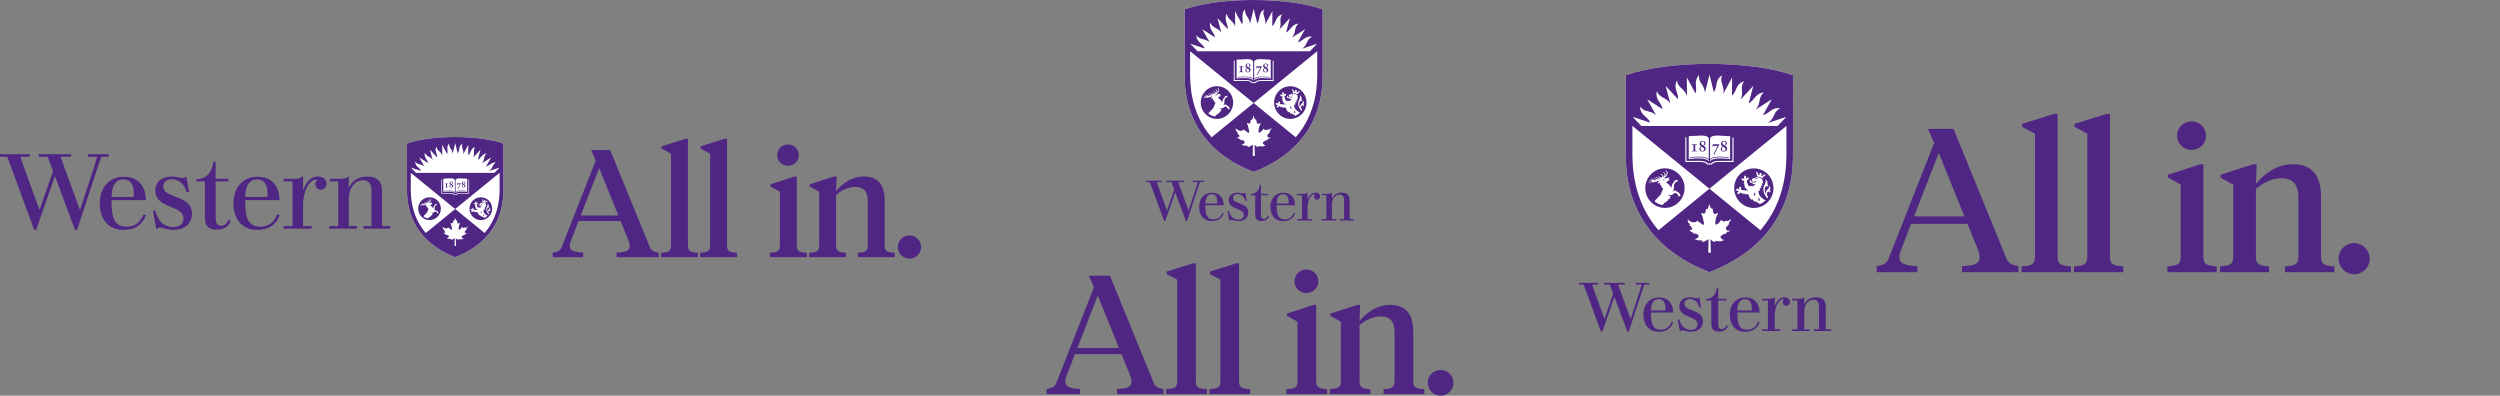 <?xml version="1.0" encoding="UTF-8"?><svg id="Layer_1" xmlns="http://www.w3.org/2000/svg" viewBox="0 0 2161.646 342.11"><rect x="0" y="0" width="2161.646" height="342.11" fill="#808080" stroke="none"/><defs><style>.cls-1{fill:#4f2682;}.cls-2{fill:#fff;}.cls-3{fill:#4f2683;}</style></defs><path class="cls-3" d="M47.496,152.259c-3.922,11.327-16.164,46.406-16.164,46.406h-1.831l-20.003-54.442-3.287-8.677H0v-2.193h25.668v2.193h-8.036l2.464,7.307,13.976,38.545h.182l11.602-33.521-4.568-12.33h-7.765v-2.193h27.952v2.193h-9.04l2.469,7.125,14.158,38.727h.182l12.603-38.545,2.101-7.307h-8.036v-2.193h18.175v2.193h-6.485l-2.832,8.036-18.083,55.083h-1.921l-17.267-46.406h-.001ZM212.11,168.249c.485-6.665,2.918-13.117,9.934-13.117,7.47,0,9.111,5.837,9.277,12.014.015.574.02,2.575.02,3.122h-19.311c0-.599.036-1.393.081-2.02h-.001ZM239.709,185.357c-2.519,5.932-6.734,10.659-14.447,10.659-11.534,0-13.232-8.79-13.232-22.264v-.715h29.682c0-11.981-6.639-20.208-19.042-20.208-13.528,0-20.832,10.428-20.832,22.977,0,13.085,6.854,22.977,20.745,22.977,8.596,0,15.573-3.249,19.221-12.745l-2.094-.683h-.001ZM96.523,168.249c.487-6.665,2.918-13.117,9.934-13.117,7.47,0,9.113,5.837,9.277,12.014.013.574.02,2.575.02,3.122h-19.313c0-.599.036-1.393.081-2.02h0ZM124.122,185.357c-2.521,5.932-6.732,10.659-14.447,10.659-11.534,0-13.234-8.79-13.234-22.264v-.715h29.682c0-11.981-6.639-20.208-19.044-20.208-13.528,0-20.832,10.428-20.832,22.977,0,13.085,6.854,22.977,20.745,22.977,8.596,0,15.573-3.249,19.221-12.745l-2.094-.683h.001ZM282.407,158.876c0-3.542-2.621-6.223-7.484-6.223-7.273,0-10.883,6.527-12.76,11.711h-.116v-12.071c-1.446,1.187-2.91,2.331-6.769,2.331h-10.037v2.235h7.688v38.621h-7.688v2.236h24.229v-2.236h-7.422v-19.042c0-10.131,4.975-21.135,11.366-21.135.477,0,.799.057,1.061.179-1.097.882-1.799,2.233-1.799,3.75,0,2.811,2.158,4.817,4.817,4.817,2.897,0,4.915-2.41,4.915-5.17h-.001ZM197.625,190.044c-1.167,2.598-3.021,5.158-6.335,5.158-3.407,0-4.818-2.136-4.818-7.41v-30.935h11.002v-2.235h-11.002v-14.768h-1.887c-1.223,9.534-6.007,14.413-14.669,15.243v1.758h-.001.001s7.244.001,7.244.001v30.576c0,5.72,1.114,11.175,10.413,11.175,5.861,0,9.42-2.704,11.275-6.216l.713-1.425-1.937-.923h0ZM284.75,195.478v2.236h23.871v-2.236h-7.064v-23.246c0-8.314,4.283-16.363,12.372-16.363,4.546,0,7.3,2.567,7.3,9.297v30.312h-7.063v2.236h23.246v-2.236h-7.063v-30.041c0-8.939-4.382-12.786-13.143-12.786-7.332,0-12.694,3.579-15.467,9.659h-.18v-9.842c-1.204.991-2.833,2.156-6.804,2.156h-9.463v2.235h7.15v38.621h-7.691ZM161.024,152.458c-.83.931-1.934,1.443-3.287,1.443-3.013,0-4.869-1.248-9.476-1.248-7.885,0-13.996,4.286-13.996,12.064,0,15.923,24.407,12.524,24.407,23.968,0,5.183-3.773,7.643-8.453,7.643-8.745,0-13.886-5.688-15.797-14.037h-2.177l2.928,16.022c.947-1.109,2.19-1.511,3.438-1.511,2.521,0,5.716,1.93,11.393,1.93,9.114,0,16-5.072,16-13.713,0-17.276-24.787-12.715-24.787-23.881,0-3.554,2.53-6.182,7.101-6.182,7.244,0,11.295,5.116,13.037,11.194h2.146l-2.474-13.691h-.001Z"/><path class="cls-2" d="M435.265,161.453l-.006-37.357c-9.667-3.417-24.84-5.627-41.951-5.627-16.782,0-31.721,2.2-41.385,5.627l-.004,37.899c0,5.587-.253,15.475,4.827,27.314,6.307,14.701,18.515,25.755,35.94,32.684l.905.369.895-.365c17.437-6.932,29.646-17.986,35.952-32.687,5.082-11.839,4.827-22.499,4.827-27.856h0Z"/><path class="cls-3" d="M416.661,177.527c.058-.112.09-.269.09-.359,0-.067-.007-.155-.074-.225-.07-.07-.247-.103-.427-.103-.185,0-.378.029-.485.097-.015.051-.038.116-.067.185.339.003.699.084.963.405h0ZM418.367,184.981h-.071c-.054.58-.379,1.459-.58,1.777l.371-.292.243.292.243-.291.347.291c-.19-.337-.497-1.202-.552-1.777h0ZM422.69,185.257c.078-.115.176-.28.176-.28-.363-.554-.638-1.157-.588-1.855.055-.758.481-.985.809-.971.299.01.503.24.519.572.256-.215.366-.465.382-.719.016-.196-.083-.5-.417-.584.603-.558.543-1.674-.074-2.101.086.802-.511,1.353-1.048,1.871-.721.696-.814,1.488-.689,2.31-.427-.827-.625-1.606-.57-2.377.06-.863.495-1.755,1.126-1.71.202.015.413.116.497.299.301-.506.087-1.064-.397-1.106.495-1.189-.307-2.383-.971-2.641.171.357.254.719.225,1.133-.081,1.145-1.078,2.054-1.181,3.754-.109,1.841.914,3.438,2.009,4.658,0,0,.093-.118.187-.256h.003ZM416.145,182.457h-.071c-.055.578-.375,1.457-.577,1.777l.372-.292.24.292.244-.291.346.291c-.186-.334-.495-1.202-.552-1.777h-.001ZM414.845,175.824c-.051.093-.049.186-.029.264,0,.009.036.052.041.06-.035.147-.028.337.031.603.033.154.173.209.433.214.003.065.012.128.025.186.001.007.001.017.004.025-.154.042-.302.067-.437.06-.408-.026-.661-.251-.61-.664.01-.076.031-.138.071-.206.017-.035,0-.062-.033-.076-.145-.052-.565.295-.629.772-.057.458.196.71.574.732.205.012.488-.016.786-.134.504-.205,1.078-.269,1.431.086-.266-.049-.953.003-1.149.039-.296.054-.437.667-.112.686.251.015,1.177-.042,1.228-.026-.094.402-.693.908-1.274,1.032-.357-.148-1.386-.112-1.855.029-.591-.667-1.02-1.902-1.068-2.31-.023-.187-.029-.401.067-.574.186-.336.562-.305.741-.596.096-.158.054-.343.081-.516.012-.073.166-.333-.028-.417-.083.103-.216.18-.386.126-.112-.038-.234-.076-.355-.023-.202.09-.244.344-.404.511-.083.09-.193.049-.17-.096.041-.234.155-.453.121-.693-.036-.243-.216-.427-.462-.564-.106-.058-.227-.163-.346-.193-.116-.029-.214.013-.218.064.055.041.102.105.106.201.003.216-.23.334-.234.539-.007.312.214.597.234.764.017.123-.092.125-.166.086-.164-.087-.417-.228-.652-.232-.193-.001-.323.153-.488.222-.071.028-.381.025-.318.17.169.035.293.142.35.299.044.119.07.216.182.296.187.132.58.099.772.131.123.023.264.097.301.352.026.176-.038.373-.121.519-.148.262-.225.533-.153.786.068-.096.142-.137.222-.137.166,0,.214.189.094.449-.109.232-.177.498-.07.799.048-.1.134-.164.228-.164.148,0,.231.157.125.448-.097.266-.125.519-.016.77.039-.11.129-.185.235-.185.16,0,.225.16.285.299.185.453.479.686,1.215.686-.256.484-2.381.171-3.244.073-.186-.022-.292-.073-.346-.227-.137-.339.18-.619-.006-.976-.087-.176-.231-.219-.381-.318-.068-.044-.264-.293-.392-.186.052.132.041.247-.109.382-.099.086-.196.16-.215.305-.028.24.17.468.232.679.055.153-.039.216-.169.119-.203-.154-.503-.519-.817-.519-.214,0-.273.129-.443.206-.076.033-.408.068-.378.231.147.026.27.108.309.304.029.129.058.26.173.347.286.218.737.121,1.003.176.105.022.122.112.022.173-.224.132-.541.221-.652.445-.092.185-.035.392-.039.572-.003.08-.109.331.068.385.089-.118.209-.208.413-.179.134.016.243.076.375.012.219-.113.24-.317.357-.506.062-.097.158-.193.315-.193.096,0,.189.022.267.09.17.151.151.513.673.59-.029-.057-.041-.125-.041-.185,0-.106.06-.189.167-.189.118,0,.202.057.312.241.138.237.286.307.52.334-.031-.058-.048-.134-.048-.201,0-.109.062-.179.161-.179.062,0,.174.023.27.186.151.256.262.376.523.407-.077-.15-.015-.349.182-.349.201,0,.7.173,1.072.327-.012.957.612,1.986,1.537,2.61-.033-.182.061-.283.196-.283.373,0,.564.883,1.404,1.284-.042-.169.048-.276.167-.276.1,0,.232.062.305.102.751.407,1.55.92,1.935,1.257.78-.24,2.056-1.003,2.888-1.86-.514-.157-1.932-1.22-2.425-1.73-.889-.915-1.127-1.874-1.127-2.585,0-.237.036-.461.093-.636.262.154.628.132.851-.076-.407-.318-.344-.944-.208-1.171.224.185.633.128.841-.057-.308-.193-.477-.696-.317-1.127.171.179.577.192.821-.01-.324-.273-.491-.708-.401-1.219.15.206.434.234.648.15-.131-.276-.139-.731-.179-1.035-.051-.416-.171-.886-.309-1.138-.449-.385-1.805-.931-2.655-.931-.115,0-.228.017-.323.039-.234.054-.401.137-.411.179-.126.198-.44.241-.721.317-.201.057-.742.203-.949.324h0v-.003ZM417.5,175.683c-.067-.004-.132-.012-.196-.025-.062-.013-.087-.045-.105-.06-.017-.022-.074-.09-.222-.1-.263-.015-.392.182-.408.302-.01.09.013.182.067.251.052.058.118.093.193.099.052.004.109-.003.166-.025l.006-.006c.106-.06.163-.15.198-.244.016-.039.139-.09.278-.094.028,0,.048-.016.052-.044.007-.028-.006-.054-.032-.055h.004ZM420.252,173.716c.06.074.097.164.099.266.006.243-.186.446-.43.452-.243.007-.443-.186-.45-.429-.007-.224.155-.413.372-.445l-.503-.78-.862.373c.089.077.147.189.15.318.007.244-.185.446-.429.453-.244.004-.446-.186-.453-.43-.003-.189.11-.352.273-.418-.257-.275-.812-.689-1.344-.867.408.744.636,1.671.619,2.438.554-.036,2.07.432,2.649.865.468-.692,1.171-1.351,1.954-1.627-.376-.126-1.107-.244-1.645-.169h0ZM405.94,180.44c.01-5.45,4.407-9.863,9.818-9.855,5.414.012,9.794,4.439,9.784,9.89-.01,5.45-4.407,9.861-9.818,9.854-5.412-.01-9.794-4.549-9.784-9.889h0ZM370.454,176.408c.046-.044.118-.115.19-.151.151-.084.357-.128.494-.153.065.1.039.273-.076.4-.121.138-.251.074-.375.017-.087-.041-.155-.038-.19-.039-.046,0-.074-.045-.045-.074h.001ZM377.735,176.365c.022.296-.128.795-.241.928-.106.032-.384.058-.591.073-.129.003-.166.022-.247.155-.243.414-.461.798-.716,1.292-.055.58-.054,1.143-.099,1.829-.017.243.015.564-.147.84-.214.275-.449.469-.638.603-.039.025-.093.093.071.044.096-.028.549-.256.648-.288.32-.105.689-.498,1.199-.004.247.238.619.462,1.064.764.166.109.251.089.471.283.179.157.262.504.366.681.27.468.302.754.298.862-.177.096-.817.102-1.074.026-.087-.16-.08-.402-.132-.526-.09-.23-.173-.34-.292-.424-.195-.138-.343-.296-.545-.411-.493-.275-.555-.346-.921-.166-.331.161-.851.631-1.393.917-.427.208-1.6-.007-1.922-.298.109.32.767.68,1.258.912-.068.171-.244,1.075-.604,1.601-.022-.126-.1-.224-.215-.224-.331,0-.269.706-.584,1.068-.022-.112-.096-.227-.228-.227-.309,0-.275.664-.623,1.013-.039-.147-.124-.25-.264-.25-.138,0-.266.134-.388.263-.42.449-.618.708-1.016,1.129-1.344-.08-3.329-1.01-4.035-1.857,1.274-1.361,2.418-2.727,2.979-3.121.269-.803,1.069-2.502,1.364-3.287-.038-.078-.077-.148-.121-.225-.198.113-.432.139-.533.084.083-.219.09-.567-.004-.835-.142.081-.346.128-.49.07.087-.264.106-.571.02-.822,0,0-.001-.003-.006-.006-.183.081-.353.11-.485.061.076-.296.148-.577.058-.949-.009-.028-.022-.052-.029-.081-.243.125-1.098.279-1.293.201-.121-.099.612-.843,1.226-1.46-.58.257-1.338.53-2.496.761-.661.132-2.043.378-3.025.199-.166-.028-.126-.244.031-.246.516-.001,1.213-.029,1.723-.155.137-.032.353-.15-.041-.216-.417-.074-1.183-.199-1.563-.327-.135-.045-.062-.206.052-.198.469.035,1.026.132,1.427.148.234.006.339-.023.16-.174-.106-.09-.437-.301-.772-.5-.076-.044-.062-.145.028-.161.266-.045,1.309.607,2.008.799.158.045.291.071.421.048.141-.026.164-.108.153-.169-.029-.166-.718-.494-1.053-.716-.138-.092.006-.196.151-.154.373.108,1.225.556,1.611.604.309.036.42-.048.404-.134-.038-.208-1.216-.761-1.499-.968-.067-.052.028-.145.106-.134.603.076,1.778.885,2.296.793.057-.009.129-.052.116-.126-.041-.232-1.021-.741-1.263-.907-.121-.081.02-.166.19-.126.357.081.914.365,1.251.532.158.08.289.112.453.083.214-.039.4-.262.312-.726-.09-.474-.529-.66-.835-.744-.343-.094-.087-.254.205-.198.562.106.973.373,1.071.872.015.081.017.193.022.301.01.275.205.177.369-.054.311-.434.376-.87.324-1.164-.093-.511-.812-.716-.812-.837,0-.039.044-.076.081-.081.278-.049,1.039.276,1.148.888.057.323-.003.498-.058.811-.013.067.033.122.137.017.363-.363.664-1.02.558-1.61-.112-.632-.76-.851-.78-.959-.004-.028.048-.068.099-.077.264-.046.981.376,1.12,1.072.121.619-.169,1.9-2.088,2.926.806-.179,1.029-.153,1.116-.055.927-.248,1.517-.436,1.76-.382.257.4-.292.558-.298.854.006.288.645-.19.535.262-.193.356-.443.381-.729.49-.147.1-.718.507-1.027.761.924.645,1.874,1.626,1.935,1.672.057.144.285.549.542,1.158.009.01.016.025.022.035.132-.394.343-1.058.437-1.389.081-.289.052-.384.147-.556.078-.145.339-.385.57-.729.208-.305.541-.782.657-.962.196-.298.389-.238.745-.334.135-.036.545-.061.703-.052h0l.002-.004ZM371.383,190.31c5.412.007,9.81-4.405,9.818-9.857.01-5.451-4.372-9.88-9.787-9.89-5.409-.007-9.809,4.404-9.818,9.854-.009,5.454,4.373,9.882,9.787,9.893h0ZM419.018,201.456l-25.427-20.729-25.427,20.728c-13.122-15.236-13.027-32.815-12.989-40.068l.004-11.935h.048l38.364,31.275,38.362-31.275h.051v11.935c.044,7.253.138,24.835-12.987,40.07h0ZM401.116,159.184c.357-.279.597-.572.597-1.077,0-.58-.388-.952-.835-.952-.511,0-.79.41-.79.843,0,.456.317.767,1.029,1.186h0ZM401.607,161.096c0-.449-.211-.737-1.141-1.3-.41.216-.628.644-.628,1.04,0,.726.511,1.075.921,1.075.58,0,.846-.426.846-.815h.001ZM400.25,159.679c-.535-.32-.907-.782-.907-1.379,0-.511.371-1.425,1.578-1.425.963,0,1.38.606,1.38,1.146,0,.565-.201.898-1.008,1.27.783.397,1.132.821,1.132,1.433,0,.846-.668,1.466-1.683,1.466-.914,0-1.494-.628-1.494-1.284,0-.722.568-1.078,1-1.226h.001ZM395.096,159.836h.227l.183-.482h2.142l-2.085,4.275.385.106,2.607-5.119-.062-.068h-3.198l-.196,1.287h-.002ZM397.789,154.206c1.709,0,3.859.32,6.123.324v11.403c-4.112-.414-8.947-.741-10.011,1.255v-.599c.962-1.8,5.289-1.642,9.382-1.245v-.328c-4.131-.397-8.086-.564-9.382,1.023v-10.248c.257-1.251,1.738-1.582,3.888-1.584h0ZM390.447,159.184c.356-.279.596-.572.596-1.077,0-.58-.388-.952-.837-.952-.511,0-.79.41-.79.843,0,.456.317.767,1.03,1.186h.001ZM390.935,161.096c0-.449-.209-.737-1.142-1.3-.411.216-.626.644-.626,1.04,0,.726.511,1.075.924,1.075.58,0,.844-.426.844-.815h0ZM389.578,159.679c-.533-.32-.905-.782-.905-1.379,0-.511.373-1.425,1.579-1.425.96,0,1.379.606,1.379,1.146,0,.565-.199.898-1.005,1.27.779.397,1.129.821,1.129,1.433,0,.846-.665,1.466-1.68,1.466-.917,0-1.497-.628-1.497-1.284,0-.722.567-1.078.998-1.226h.001ZM384.679,162.097c.488-.009,1.003-.023,1.405-.023.527,0,.966.015,1.399.023v-.234h-.224c-.69,0-.741-.07-.741-.526v-1.977c0-.542.083-.58.542-.58h.423v-.232c-.448.007-.921.025-1.399.025-.442,0-.93-.016-1.405-.025v.232h.429c.456,0,.542.036.542.58v1.977c0,.458-.055.526-.745.526h-.225v.234h0ZM393.286,166.586v.599c-1.062-1.996-5.896-1.669-10.009-1.255v-11.403c2.216-.02,4.4-.324,6.104-.324,2.163,0,3.648.33,3.906,1.584v10.248c-1.316-1.565-5.25-1.418-9.366-1.023v.328c4.076-.392,8.375-.525,9.366,1.245h0ZM392.359,168.676c-.118-.203-.588-1.264-3.189-1.264h-7.609v-12.296h.559v11.737h6.957c.527,0,.987.029,1.379.093,1.406.222,1.989.78,2.262,1.173h1.781c.266-.395.828-.952,2.22-1.173.389-.062.844-.093,1.373-.093h6.976v-11.696h.559v12.257h-7.627c-2.599,0-3.035,1.068-3.127,1.264h-2.515ZM427.587,149.446h-67.949l-4.344-4.558,8.671,2.886c-.713-2.159-2.695-2.907-3.974-4.756-.761-1.096-1.019-2.175-.934-3.3.232.4.651.95,1.306,1.402.626.433,1.469.769,2.615,1.017,2.047.442,3.102,1.088,4.004,1.921l-4.437-7.939,7.645,4.928c-.317-2.272-1.886-3.451-2.666-5.552-.463-1.251-.45-2.373-.09-3.439.125.443.392,1.082.914,1.683.5.572,1.229,1.109,2.28,1.635,1.938.968,2.8,1.886,3.474,2.961l-2.357-8.899,6.146,6.634c.246-2.232-.962-3.772-1.193-5.986-.138-1.328.142-2.421.756-3.366.01.463.115,1.146.471,1.857.34.679.917,1.382,1.803,2.149,1.693,1.475,2.28,2.604,2.663,3.862l-.065-9.338,4.279,7.916c.837-2.007-.045-3.852.28-6.041.193-1.319.772-2.322,1.603-3.082-.105.448-.177,1.136-.007,1.912.158.742.542,1.566,1.212,2.531,1.305,1.89,1.574,3.143,1.623,4.488h.016l2.277-9.152,2.187,8.779c1.319-1.809.981-3.862,1.851-5.915.522-1.228,1.319-1.959,2.315-2.486-.216.408-.458,1.055-.488,1.851-.029.758.135,1.651.539,2.753.77,2.098.726,3.361.458,4.641l4.429-8.195-.064,9.01c1.717-1.353,1.839-3.494,3.183-5.254.811-1.059,1.786-1.565,2.883-1.829-.312.343-.705.91-.936,1.671-.216.731-.279,1.635-.161,2.803.23,2.277-.138,3.505-.741,4.702l.006.003,6.406-6.916-2.297,8.684c1.927-.918,2.624-2.762,4.352-4.125,1.045-.827,2.108-1.231,3.231-1.215-.385.257-.907.708-1.319,1.39-.391.649-.676,1.51-.851,2.671-.343,2.254-.994,3.353-1.871,4.36l.038.028,7.926-5.111-4.379,7.827c2.134-.304,3.165-2.009,5.161-2.891,1.219-.539,2.38-.679,3.468-.385-.439.154-1.058.461-1.624,1.019-.539.535-1.03,1.297-1.489,2.377-.891,2.086-1.789,2.986-2.883,3.741l.047.057,8.947-2.977-4.341,4.558h0v.003ZM402.706,202.32c-.189.057-.416.141-.593.228-.118.057-.189.094-.202.19-.01.067.062.163.103.208-.108.398-1.053.349-1.366.458-.266.092-.577.385-.754.575-.179.196-.118.147-.404.205-.51.106-.397.571-.24.942.151.371.418.668.757.888.119.08.661.291.955.291-.28.305-.676.228-1.032.376-.199.081-.378.193-.597.241-.293.064-.442.044-.687.004-.384-.073-.686-.055-1.005-.022-.24.025-.445-.003-.652-.122-.093-.049-.275-.183-.365-.199-.293-.045-.058.384.003.533-.397.378-1.3-.144-1.659-.365-.315-.19-.481-.633-.841-.748-.026.381-.007.761.009,1.142.045,1.164.071,2.323.108,3.483.02.683.038,1.364.06,2.043h-1.279l.151-6.717c-.407.026-.568.402-.899.548-.208.089-.421.048-.615.169-.205.131-.286.302-.523.414-.199.086-.448.121-.665.116-.273-.001-.577-.054-.726-.208.135-.244,0-.498-.171-.59-.198-.103-.472.052-.642.096-.891.224-1.935-.325-2.743-.629,0,0,1.957-.331,1.957-1.472,0-.318-.148-.577-.389-.779-.228-.189-.66-.411-.956-.455-.488-.07-.821.057-1.12-.062.044-.157-.221-.372-.426-.519-.195-.137-.437-.208-.649-.318-.391-.203-.976-.567-.814-1.078.314.16.617.196.902.046.225-.122.305-.298.305-.565-.006-.359-.401-.6-.542-.87-.112-.219-.211-.426-.414-.584-.183-.142-.49-.189-.498-.463.376.148.479-.183.257-.43-.25-.278-.577-.408-.766-.756-.164-.308-.286-.671-.292-1.029-.003-.103.016-.404.166-.432.141-.029.189.157.246.246.234.343.577.51.926.684.432.216.602.334,1.085.421.946.169,1.546.029,2.094-.472.094-.087.327-.254.44-.264.19.269.689.79,1.177.931.362.102.776.619.963.783.652.57,1.055.246,1.052-.302-.004-.455-.171-1.052-.272-1.486-.157-.709-.295-1.055-.392-1.791-.058-.449-.307-.828-.474-1.142-.166-.314-.402-1.125.19-.84.244.116.612.337.907.298.695-.097.779-.854.912-1.42.074-.293.074-.535.182-.827.061-.171.142-.267.231-.27.029.087.123.244.273.244.267,0,.495-.459.562-.732.055-.23.103-.503.169-.709.123-.355.151-.772.34-1.162.071.262.189.729.251.891.16.417.304.835.551,1.183.209.295.477.386.808.212.163.392.163,1.683.5,2.284.201.357.449.485.751.485.273,0,.465-.084.661-.201.238-.141.503-.321.679-.321.078,0,.128.039.128.115,0,.273-.42,1.001-.474,1.157-.129.355-.333.748-.439,1.104-.084.295-.174.668-.238.981-.07.349-.132.75-.154,1.299-.017.327.007.911.253,1.084.357.244.806-.238,1.097-.462.347-.27.645-.532.907-.889.196-.264.58-.956.947-.923-.004.276.389.668.978.758.36.055.652-.017.865-.174.273-.199.292-.189.603-.074.668.256,1.775-.618,2.171-.933.135.142.01.402-.163.664-.321.478-.677.631-.684.987-.007.314-.388.901-.362,1.251-.116.201-.484.421-.652.559-.49.414-.787.891-.609,1.544.153.565.617.837,1.053.837.439,0,.722-.293.867-.222.086.054-.128.323-.214.394-.241.206-.623.359-.894.442h0l-.002-.004ZM435.265,161.453l-.006-37.357c-9.666-3.416-24.84-5.627-41.951-5.627-16.782,0-31.721,2.2-41.385,5.627l-.004,37.899c0,5.587-.253,15.475,4.827,27.314,6.307,14.701,18.515,25.755,35.94,32.684l.905.369.895-.365c17.437-6.932,29.646-17.986,35.952-32.687,5.082-11.837,4.827-22.498,4.827-27.855h0v-.003Z"/><path class="cls-3" d="M536.617,191.13h-36.43l-6.268,16.324c-.785,1.828-1.305,3.656-1.305,5.094,0,4.046,3.133,5.485,11.622,5.874v3.917h-26.248v-3.917c3.656-.654,6.399-1.305,7.704-4.831l29.382-74.695-3.917-9.141h16.453l34.211,83.833c1.305,3.396,4.046,4.18,7.704,4.831v3.917h-36.43v-3.917c8.227-.26,11.359-1.699,11.359-5.745,0-1.568-.391-3.266-1.174-5.225l-6.659-16.324-.003.003h-.001ZM502.144,186.299h32.514l-16.584-41.001-15.93,41.001Z"/><path class="cls-3" d="M594.831,212.414c0,4.831,2.088,5.745,8.617,6.139v3.786h-31.86v-3.786c6.528-.391,8.617-1.305,8.617-6.139v-79.523l-8.227-4.44v-1.959l20.633-6.399h2.219v92.319h0Z"/><path class="cls-3" d="M628.652,212.414c0,4.831,2.088,5.745,8.617,6.139v3.786h-31.86v-3.786c6.528-.391,8.617-1.305,8.617-6.139v-79.523l-8.227-4.44v-1.959l20.633-6.399h2.219v92.319h0Z"/><path class="cls-3" d="M688.98,212.414c0,4.831,2.088,5.745,8.617,6.139v3.786h-31.86v-3.786c6.528-.391,8.617-1.305,8.617-6.139v-46.615l-8.227-4.571v-1.828l20.761-6.79h2.088v59.807l.003-.003h0ZM672.005,134.196c0-5.091,3.917-9.271,9.271-9.271s9.401,4.18,9.401,9.271-4.046,9.141-9.401,9.141-9.271-4.18-9.271-9.141Z"/><path class="cls-3" d="M750.338,174.286c0-8.747-3.526-12.667-10.968-12.667-6.139,0-11.884,3.133-16.453,6.79v44.007c0,4.831,2.088,5.745,8.487,6.139v3.786h-31.73v-3.786c6.528-.391,8.617-1.305,8.617-6.139v-46.615l-8.227-4.571v-1.828l21.154-6.79h2.219l-.523,12.538c5.874-6.659,13.451-12.538,23.897-12.538,12.144,0,18.152,6.919,18.152,21.024v38.782c0,4.831,2.088,5.745,8.618,6.139v3.786h-31.86v-3.786c6.528-.391,8.617-1.305,8.617-6.139v-38.128l.003-.003h-.002Z"/><path class="cls-3" d="M786.354,203.532c5.485,0,10.054,4.44,10.054,10.054s-4.571,10.054-10.054,10.054-10.054-4.44-10.054-10.054,4.44-10.054,10.054-10.054h0Z"/><path class="cls-3" d="M1701.186,193.59h-48.772l-8.391,21.854c-1.05,2.448-1.747,4.895-1.747,6.82,0,5.418,4.194,7.342,15.56,7.865v5.244h-35.14v-5.244c4.895-.875,8.566-1.747,10.313-6.468l39.334-99.999-5.244-12.237h22.027l45.8,112.232c1.747,4.546,5.418,5.596,10.313,6.468v5.244h-48.772v-5.244c11.014-.349,15.208-2.274,15.208-7.69,0-2.1-.523-4.372-1.573-6.995l-8.915-21.854-.003.003h.002ZM1655.037,187.122h43.528l-22.201-54.889-21.326,54.889h-.002Z"/><path class="cls-3" d="M1779.122,222.084c0,6.468,2.795,7.69,11.536,8.217v5.069h-42.653v-5.069c8.74-.523,11.536-1.747,11.536-8.217v-106.462l-11.014-5.945v-2.621l27.623-8.566h2.97v123.594h.003Z"/><path class="cls-3" d="M1824.399,222.084c0,6.468,2.795,7.69,11.536,8.217v5.069h-42.653v-5.069c8.74-.523,11.536-1.747,11.536-8.217v-106.462l-11.014-5.945v-2.621l27.623-8.566h2.97v123.594h.003Z"/><path class="cls-3" d="M1905.162,222.084c0,6.468,2.795,7.69,11.536,8.217v5.069h-42.653v-5.069c8.74-.523,11.536-1.747,11.536-8.217v-62.407l-11.014-6.119v-2.447l27.793-9.089h2.795v80.065l.004-.003h.004ZM1882.438,117.368c0-6.815,5.244-12.411,12.411-12.411s12.585,5.596,12.585,12.411-5.418,12.237-12.585,12.237-12.411-5.596-12.411-12.237Z"/><path class="cls-3" d="M1987.308,171.038c0-11.71-4.721-16.959-14.685-16.959-8.217,0-15.909,4.194-22.027,9.089v58.914c0,6.468,2.795,7.69,11.363,8.217v5.069h-42.478v-5.069c8.74-.523,11.536-1.747,11.536-8.217v-62.407l-11.014-6.119v-2.447l28.32-9.089h2.97l-.701,16.785c7.865-8.915,18.007-16.785,31.991-16.785,16.258,0,24.301,9.263,24.301,28.146v51.92c0,6.468,2.795,7.69,11.536,8.217v5.069h-42.653v-5.069c8.74-.523,11.536-1.747,11.536-8.217v-51.044l.004-.003h.004Z"/><path class="cls-3" d="M2035.524,210.195c7.343,0,13.461,5.945,13.461,13.461s-6.119,13.461-13.461,13.461-13.461-5.945-13.461-13.461,5.945-13.461,13.461-13.461h0Z"/><path class="cls-3" d="M1395.925,256.81c-2.534,7.319-10.444,29.984-10.444,29.984h-1.182l-12.924-35.175-2.124-5.606h-4.014v-1.416h16.584v1.416h-5.191l1.592,4.722,9.03,24.904h.119l7.495-21.659-2.952-7.968h-5.017v-1.416h18.059v1.416h-5.842l1.596,4.604,9.146,25.021h.119l8.142-24.904,1.357-4.722h-5.193v-1.416h11.741v1.416h-4.189l-1.829,5.193-11.684,35.588h-1.242l-11.155-29.984h0l.003.002ZM1502.281,267.138c.312-4.306,1.885-8.475,6.417-8.475,4.825,0,5.887,3.77,5.994,7.762.01.371.014,1.664.014,2.018h-12.477c0-.387.023-.9.052-1.304h0ZM1520.112,278.194c-1.629,3.833-4.351,6.886-9.335,6.886-7.451,0-8.548-5.68-8.548-14.385v-.46h19.177c0-7.741-4.29-13.056-12.303-13.056-8.74,0-13.459,6.736-13.459,14.845,0,8.454,4.428,14.845,13.403,14.845,5.554,0,10.062-2.098,12.42-8.236l-1.353-.441h0l-.002.002ZM1427.601,267.138c.314-4.306,1.885-8.475,6.417-8.475,4.827,0,5.887,3.77,5.994,7.762.009.371.014,1.664.014,2.018h-12.477c0-.387.024-.9.052-1.304h0ZM1445.431,278.194c-1.629,3.833-4.349,6.886-9.333,6.886-7.453,0-8.55-5.68-8.55-14.385v-.46h19.177c0-7.741-4.288-13.056-12.303-13.056-8.74,0-13.459,6.736-13.459,14.845,0,8.454,4.428,14.845,13.403,14.845,5.554,0,10.062-2.098,12.42-8.236l-1.353-.441h0l-.002.002ZM1547.699,261.084c0-2.288-1.693-4.021-4.836-4.021-4.7,0-7.031,4.217-8.245,7.567h-.075v-7.798c-.935.767-1.88,1.505-4.374,1.505h-6.487v1.444h4.968v24.953h-4.968v1.444h15.655v-1.444h-4.796v-12.303c0-6.546,3.214-13.656,7.343-13.656.309,0,.516.037.684.115-.708.57-1.163,1.444-1.163,2.424,0,1.817,1.395,3.113,3.113,3.113,1.873,0,3.176-1.557,3.176-3.341h.005ZM1492.922,281.222c-.755,1.679-1.951,3.334-4.093,3.334-2.202,0-3.113-1.381-3.113-4.789v-19.986h7.106v-1.444h-7.106v-9.542h-1.219c-.788,6.159-3.88,9.314-9.478,9.849v1.135h4.68v19.754c0,3.697.72,7.221,6.73,7.221,3.786,0,6.084-1.747,7.284-4.016l.46-.921-1.25-.596h-.002ZM1549.213,284.734v1.444h15.423v-1.444h-4.564v-15.018c0-5.371,2.767-10.573,7.994-10.573,2.937,0,4.717,1.658,4.717,6.008v19.583h-4.564v1.444h15.02v-1.444h-4.564v-19.409c0-5.776-2.832-8.261-8.493-8.261-4.738,0-8.203,2.312-9.994,6.241h-.117v-6.36c-.779.64-1.831,1.393-4.396,1.393h-6.114v1.444h4.619v24.953h-4.968v-.002ZM1469.273,256.937c-.535.602-1.249.933-2.124.933-1.946,0-3.144-.806-6.123-.806-5.094,0-9.044,2.769-9.044,7.795,0,10.287,15.77,8.091,15.77,15.485,0,3.35-2.438,4.937-5.462,4.937-5.65,0-8.97-3.676-10.207-9.068h-1.407l1.892,10.351c.612-.717,1.416-.977,2.222-.977,1.629,0,3.693,1.247,7.361,1.247,5.889,0,10.339-3.277,10.339-8.859,0-11.161-16.016-8.215-16.016-15.43,0-2.297,1.636-3.993,4.588-3.993,4.68,0,7.296,3.305,8.423,7.232h1.386l-1.599-8.847h0v-.002Z"/><path class="cls-2" d="M1550.313,129.755l-.009-64.76c-16.758-5.924-43.061-9.755-72.724-9.755-29.093,0-54.992,3.814-71.742,9.755l-.007,65.698c0,9.685-.439,26.826,8.365,47.351,10.934,25.483,32.097,44.646,62.303,56.658l1.569.64,1.552-.635c30.228-12.017,51.393-31.18,62.325-56.665,8.812-20.522,8.365-39.003,8.365-48.289h0l.002.002Z"/><path class="cls-3" d="M1518.063,157.62c.101-.195.157-.467.157-.624,0-.115-.012-.269-.129-.391-.12-.119-.427-.178-.739-.178-.319,0-.656.049-.842.169-.026.089-.066.202-.117.319.588.007,1.212.148,1.671.705h0ZM1521.02,170.541h-.124c-.092,1.004-.657,2.529-1.003,3.081l.643-.507.419.507.422-.504.602.504c-.331-.582-.861-2.082-.957-3.081h-.002ZM1528.514,171.021c.136-.201.305-.487.305-.487-.63-.959-1.104-2.007-1.02-3.217.096-1.313.834-1.707,1.404-1.683.518.017.868.415.898.992.445-.373.633-.806.664-1.243.026-.34-.143-.865-.724-1.015,1.046-.968.942-2.902-.127-3.643.148,1.388-.886,2.344-1.815,3.245-1.25,1.207-1.411,2.577-1.196,4.006-.739-1.435-1.081-2.787-.987-4.121.103-1.496.86-3.041,1.951-2.963.351.024.717.201.861.518.525-.875.153-1.845-.685-1.918.86-2.059-.532-4.129-1.683-4.579.3.621.441,1.245.391,1.965-.141,1.983-1.871,3.561-2.047,6.508-.19,3.191,1.587,5.96,3.484,8.076,0,0,.162-.204.324-.443h0l.002.002ZM1517.172,166.164h-.124c-.096,1.003-.649,2.527-.999,3.08l.645-.504.415.504.424-.504.598.504c-.324-.579-.861-2.082-.957-3.08h-.002ZM1514.915,154.667c-.087.162-.085.324-.052.46.002.014.063.089.07.101-.061.255-.045.584.052,1.045.059.265.3.363.752.371.007.112.019.221.042.323.003.012.003.03.007.042-.267.075-.523.117-.757.105-.708-.047-1.146-.438-1.057-1.151.019-.131.052-.241.122-.359.03-.061,0-.108-.059-.131-.251-.089-.98.511-1.09,1.338-.101.793.338,1.233.994,1.27.356.021.846-.028,1.362-.232.874-.354,1.869-.466,2.483.146-.462-.085-1.653.005-1.991.07-.513.092-.759,1.154-.194,1.188.432.026,2.04-.071,2.129-.045-.164.698-1.203,1.576-2.208,1.789-.619-.258-2.403-.194-3.216.049-1.025-1.156-1.767-3.296-1.852-4.004-.04-.324-.051-.696.117-.996.324-.582.975-.53,1.285-1.032.167-.274.092-.595.14-.895.019-.124.288-.577-.047-.722-.143.176-.373.309-.67.218-.194-.063-.406-.129-.614-.038-.352.157-.426.596-.701.888-.145.155-.337.085-.295-.166.07-.406.27-.786.208-1.203-.063-.419-.375-.741-.802-.977-.183-.101-.392-.281-.598-.335-.201-.051-.37.023-.377.113.096.071.178.181.183.347.005.375-.398.581-.408.935-.012.544.37,1.034.408,1.324.03.214-.159.218-.286.148-.284-.15-.722-.394-1.13-.403-.335-.003-.56.263-.848.384-.124.049-.659.044-.553.296.293.059.509.246.609.52.073.208.117.373.312.514.326.228,1.004.173,1.338.228.213.042.459.169.521.609.045.303-.065.649-.209.898-.258.455-.391.924-.263,1.362.12-.167.248-.235.385-.235.286,0,.371.328.164.778-.19.401-.307.863-.12,1.386.084-.173.232-.284.394-.284.256,0,.401.272.216.776-.169.462-.216.898-.028,1.334.07-.192.225-.321.408-.321.277,0,.391.277.492.52.321.783.832,1.189,2.107,1.189-.443.837-4.128.298-5.626.126-.323-.038-.507-.126-.598-.394-.235-.589.312-1.071-.009-1.693-.152-.305-.399-.38-.663-.553-.117-.075-.459-.509-.68-.321.091.23.07.427-.188.663-.171.15-.338.279-.371.53-.047.417.296.811.405,1.175.096.263-.068.373-.293.208-.352-.267-.87-.902-1.416-.902-.371,0-.471.225-.767.357-.131.058-.708.119-.654.401.255.045.469.188.535.527.051.223.101.45.302.602.497.378,1.278.211,1.739.305.181.038.211.194.038.3-.389.23-.938.382-1.13.767-.159.319-.061.682-.066.996-.005.136-.188.572.119.664.153-.204.363-.357.717-.309.232.031.42.134.649.021.382-.197.417-.549.621-.877.106-.171.272-.338.544-.338.167,0,.326.04.464.157.296.263.262.888,1.165,1.022-.051-.098-.07-.22-.07-.319,0-.181.105-.328.289-.328.204,0,.351.101.541.42.239.41.497.532.902.579-.052-.099-.084-.23-.084-.349,0-.188.108-.31.279-.31.11,0,.303.04.467.321.262.443.452.652.907.705-.134-.258-.026-.603.314-.603.347,0,1.214.3,1.859.567-.023,1.66,1.06,3.442,2.663,4.524-.059-.312.105-.492.34-.492.649,0,.977,1.533,2.434,2.229-.073-.291.082-.48.289-.48.173,0,.403.108.53.176,1.303.705,2.689,1.597,3.357,2.18,1.353-.413,3.564-1.737,5.007-3.224-.889-.274-3.348-2.115-4.203-2.998-1.54-1.589-1.955-3.249-1.955-4.48,0-.412.063-.799.16-1.104.452.267,1.088.228,1.475-.134-.706-.553-.598-1.636-.361-2.028.389.321,1.099.221,1.461-.099-.535-.335-.827-1.207-.551-1.953.298.309,1.003.331,1.425-.017-.563-.476-.851-1.226-.694-2.114.26.356.752.406,1.123.262-.228-.48-.242-1.27-.309-1.794-.087-.72-.296-1.535-.535-1.971-.778-.668-3.128-1.617-4.602-1.617-.201,0-.396.028-.56.068-.406.094-.698.235-.713.309-.22.344-.764.419-1.249.549-.349.098-1.287.352-1.646.56h-.002ZM1519.517,154.421c-.117-.007-.228-.021-.34-.042-.108-.024-.152-.078-.181-.105-.03-.038-.129-.157-.385-.173-.455-.026-.678.314-.706.525-.019.153.023.316.117.432.089.101.204.162.335.173.091.009.188-.003.288-.042l.01-.01c.185-.103.281-.26.344-.425.028-.066.244-.157.483-.164.045,0,.082-.031.091-.077.012-.049-.01-.092-.054-.096h0v.003ZM1524.29,151.012c.103.127.169.284.171.462.01.422-.323.774-.745.783-.419.012-.767-.323-.779-.745-.012-.389.27-.713.645-.771l-.874-1.351-1.493.647c.153.134.255.33.26.553.014.422-.321.774-.741.785-.426.007-.774-.323-.786-.745-.007-.328.192-.609.474-.725-.446-.476-1.409-1.193-2.33-1.503.71,1.29,1.104,2.895,1.072,4.225.959-.063,3.589.748,4.592,1.498.811-1.2,2.03-2.344,3.385-2.82-.65-.221-1.92-.425-2.849-.295h0l-.002.002ZM1499.479,162.668c.017-9.448,7.638-17.097,17.018-17.084,9.384.021,16.98,7.694,16.961,17.146-.016,9.446-7.636,17.097-17.016,17.081-9.384-.016-16.978-7.886-16.962-17.144h0v.002ZM1437.962,155.68c.08-.075.204-.197.331-.262.262-.148.619-.223.856-.263.113.173.068.473-.131.692-.208.239-.436.127-.65.03-.15-.071-.269-.066-.33-.066-.08,0-.127-.078-.077-.131h0ZM1450.583,155.604c.037.513-.221,1.378-.42,1.61-.183.058-.664.101-1.025.126-.225.005-.286.038-.425.27-.42.718-.797,1.385-1.242,2.241-.096,1.004-.094,1.983-.171,3.169-.031.422.024.977-.255,1.454-.371.476-.778.816-1.106,1.045-.066.04-.159.16.124.073.166-.047.954-.443,1.121-.497.556-.181,1.195-.865,2.079-.007.427.413,1.074.8,1.845,1.324.286.188.436.155.814.49.309.274.453.875.637,1.181.471.809.523,1.308.516,1.496-.305.167-1.416.176-1.862.045-.15-.279-.138-.699-.228-.914-.155-.398-.3-.589-.507-.734-.337-.241-.593-.516-.943-.713-.854-.478-.963-.598-1.597-.286-.574.279-1.475,1.092-2.415,1.587-.743.357-2.773-.012-3.334-.516.188.556,1.331,1.177,2.182,1.582-.119.296-.425,1.864-1.046,2.774-.04-.218-.174-.385-.373-.385-.575,0-.464,1.224-1.013,1.852-.038-.194-.166-.394-.394-.394-.535,0-.474,1.151-1.079,1.754-.066-.251-.213-.434-.459-.434-.239,0-.46.234-.673.455-.727.781-1.069,1.229-1.76,1.958-2.33-.14-5.77-1.753-6.995-3.221,2.208-2.359,4.19-4.728,5.162-5.409.467-1.393,1.854-4.337,2.365-5.699-.065-.134-.134-.255-.208-.389-.344.197-.75.242-.924.146.145-.382.155-.982-.007-1.449-.246.143-.598.223-.849.12.153-.459.183-.992.037-1.426,0,0-.003-.005-.009-.01-.317.141-.614.19-.841.106.133-.514.256-.999.101-1.643-.016-.049-.037-.091-.051-.141-.42.214-1.903.483-2.241.347-.209-.171,1.06-1.46,2.126-2.532-1.006.446-2.321.921-4.328,1.32-1.147.23-3.542.656-5.244.345-.286-.049-.22-.422.052-.425.893-.003,2.103-.052,2.987-.27.237-.054.612-.262-.071-.377-.722-.129-2.051-.347-2.71-.567-.235-.077-.11-.357.089-.342.814.063,1.779.228,2.473.258.406.01.586-.038.279-.302-.185-.159-.757-.521-1.339-.868-.131-.077-.11-.251.049-.277.46-.077,2.269,1.052,3.482,1.385.274.077.502.122.731.082.244-.045.284-.187.263-.291-.051-.286-1.245-.854-1.826-1.24-.239-.159.01-.342.263-.265.649.185,2.124.964,2.794,1.048.535.063.727-.082.701-.234-.065-.359-2.11-1.317-2.598-1.679-.117-.089.047-.251.185-.23,1.046.131,3.081,1.535,3.979,1.374.098-.016.225-.091.202-.22-.071-.401-1.77-1.283-2.189-1.571-.208-.143.035-.288.33-.218.621.14,1.585.631,2.169.922.272.136.5.194.786.143.371-.066.694-.453.542-1.261-.155-.82-.916-1.142-1.447-1.287-.593-.164-.152-.439.356-.344.977.185,1.69.645,1.855,1.51.026.141.031.335.04.521.017.476.356.305.64-.092.539-.753.65-1.508.56-2.018-.159-.886-1.407-1.242-1.407-1.453,0-.068.075-.131.141-.141.481-.087,1.8.478,1.988,1.54.099.558-.007.863-.101,1.406-.021.115.058.213.239.03.628-.631,1.149-1.768.968-2.792-.195-1.097-1.318-1.477-1.353-1.662-.009-.047.084-.119.169-.134.459-.08,1.702.65,1.941,1.859.211,1.072-.291,3.296-3.62,5.071,1.397-.309,1.784-.263,1.934-.094,1.606-.431,2.63-.757,3.048-.664.446.692-.504.968-.516,1.482.012.497,1.12-.331.928.453-.337.617-.767.661-1.266.849-.255.174-1.243.879-1.779,1.318,1.601,1.116,3.249,2.818,3.353,2.898.099.249.494.95.94,2.007.014.017.028.044.037.061.23-.682.596-1.835.757-2.407.141-.5.092-.668.253-.966.136-.251.588-.668.989-1.266.359-.528.938-1.353,1.139-1.667.338-.516.675-.413,1.294-.581.235-.063.942-.105,1.219-.091h0l-.003.007ZM1439.574,179.782c9.382.012,17.008-7.638,17.02-17.088.016-9.45-7.579-17.128-16.966-17.146-9.377-.012-17.004,7.635-17.02,17.084-.016,9.453,7.582,17.128,16.966,17.149h0ZM1522.149,199.099l-44.079-35.934-44.076,35.93c-22.749-26.409-22.585-56.884-22.518-69.459l.007-20.689h.082l66.505,54.218,66.503-54.218h.089v20.689c.075,12.575.239,43.052-22.513,69.463h0ZM1491.117,125.819c.617-.483,1.036-.992,1.036-1.864,0-1.006-.675-1.65-1.449-1.65-.886,0-1.371.71-1.371,1.461,0,.792.551,1.329,1.784,2.054h0v-.002ZM1491.966,129.135c0-.778-.366-1.276-1.978-2.255-.71.375-1.088,1.116-1.088,1.803,0,1.259.886,1.864,1.597,1.864,1.006,0,1.467-.738,1.467-1.413h.002ZM1489.614,126.68c-.928-.553-1.571-1.357-1.571-2.389,0-.888.643-2.471,2.734-2.471,1.671,0,2.393,1.05,2.393,1.988,0,.98-.347,1.556-1.747,2.201,1.357.687,1.965,1.423,1.965,2.483,0,1.467-1.158,2.541-2.916,2.541-1.585,0-2.59-1.088-2.59-2.225,0-1.252.984-1.871,1.732-2.126h0v-.002ZM1480.68,126.952h.394l.317-.835h3.713l-3.615,7.41.668.185,4.518-8.873-.108-.119h-5.544l-.342,2.232h-.002ZM1485.35,117.19c2.961,0,6.691.555,10.615.562v19.767c-7.131-.718-15.51-1.283-17.355,2.176v-1.039c1.665-3.12,9.167-2.846,16.263-2.157v-.568c-7.16-.687-14.017-.977-16.263,1.773v-17.765c.445-2.169,3.01-2.743,6.738-2.747h0l.002-.002ZM1472.62,125.819c.617-.483,1.034-.992,1.034-1.864,0-1.006-.671-1.65-1.451-1.65-.886,0-1.371.71-1.371,1.461,0,.792.549,1.329,1.786,2.054h0l.002-.002ZM1473.467,129.135c0-.778-.364-1.276-1.979-2.255-.713.375-1.085,1.116-1.085,1.803,0,1.259.884,1.864,1.603,1.864,1.003,0,1.461-.738,1.461-1.413h0ZM1471.115,126.68c-.922-.553-1.569-1.357-1.569-2.389,0-.888.647-2.471,2.738-2.471,1.667,0,2.391,1.05,2.391,1.988,0,.98-.347,1.556-1.744,2.201,1.351.687,1.957,1.423,1.957,2.483,0,1.467-1.153,2.541-2.91,2.541-1.589,0-2.593-1.088-2.593-2.225,0-1.252.982-1.871,1.732-2.126h0v-.002ZM1462.621,130.871c.848-.016,1.737-.04,2.434-.04.916,0,1.676.024,2.427.04v-.405h-.387c-1.196,0-1.285-.12-1.285-.914v-3.427c0-.94.143-1.004.938-1.004h.734v-.403c-.776.014-1.597.042-2.427.042-.766,0-1.613-.028-2.434-.042v.403h.741c.792,0,.942.065.942,1.004v3.427c0,.793-.096.914-1.292.914h-.391v.405h0ZM1477.543,138.653v1.039c-1.84-3.46-10.222-2.893-17.351-2.176v-19.767c3.84-.035,7.628-.562,10.582-.562,3.748,0,6.323.57,6.768,2.747v17.765c-2.281-2.713-9.101-2.459-16.237-1.773v.568c7.064-.68,14.519-.91,16.237,2.157h0l.002.002ZM1475.937,142.275c-.204-.356-1.02-2.19-5.53-2.19h-13.19v-21.317h.97v20.345h12.059c.916,0,1.712.052,2.389.162,2.438.385,3.449,1.353,3.922,2.033l3.088.003c.46-.689,1.435-1.651,3.847-2.037.675-.11,1.463-.162,2.38-.162h12.092v-20.276h.97v21.247h-13.22c-4.506,0-5.261,1.852-5.42,2.19h-4.36.003ZM1537.006,108.938h-117.794l-7.53-7.901,15.032,5.003c-1.235-3.744-4.672-5.04-6.888-8.243-1.322-1.899-1.765-3.772-1.62-5.72.403.694,1.128,1.646,2.264,2.431,1.085.75,2.546,1.334,4.534,1.763,3.549.766,5.378,1.887,6.941,3.331l-7.694-13.762,13.253,8.545c-.551-3.939-3.271-5.983-4.621-9.624-.802-2.168-.781-4.114-.155-5.962.216.769.678,1.875,1.587,2.916.865.992,2.129,1.923,3.952,2.834,3.359,1.678,4.851,3.27,6.02,5.132l-4.084-15.428,10.657,11.501c.427-3.87-1.669-6.538-2.068-10.378-.239-2.302.248-4.197,1.31-5.835.019.802.199,1.988.816,3.219.589,1.177,1.587,2.396,3.127,3.727,2.933,2.558,3.95,4.513,4.618,6.695l-.112-16.19,7.415,13.722c1.451-3.479-.078-6.679.487-10.474.335-2.288,1.338-4.027,2.78-5.341-.181.776-.309,1.971-.014,3.315.277,1.289.942,2.715,2.1,4.388,2.264,3.277,2.727,5.448,2.815,7.781l.028-.003,3.948-15.86,3.789,15.217c2.286-3.135,1.7-6.695,3.209-10.254.903-2.129,2.288-3.397,4.011-4.309-.375.708-.793,1.829-.846,3.209-.051,1.315.234,2.862.933,4.773,1.336,3.636,1.261,5.826.793,8.046l7.678-14.207-.11,15.62c2.978-2.344,3.188-6.056,5.519-9.108,1.407-1.835,3.095-2.712,4.998-3.17-.542.596-1.222,1.578-1.62,2.897-.375,1.266-.485,2.834-.281,4.858.398,3.946-.239,6.077-1.283,8.151l.01.003,11.103-11.989-3.981,15.055c3.339-1.592,4.546-4.789,7.54-7.152,1.812-1.432,3.653-2.133,5.601-2.105-.666.445-1.571,1.226-2.286,2.41-.677,1.125-1.172,2.618-1.477,4.632-.593,3.906-1.723,5.814-3.244,7.558l.065.047,13.74-8.86-7.591,13.569c3.699-.528,5.486-3.482,8.948-5.012,2.114-.935,4.126-1.177,6.011-.666-.759.267-1.833.797-2.816,1.765-.936.926-1.786,2.25-2.583,4.121-1.545,3.618-3.101,5.176-4.998,6.485l.08.099,15.512-5.162-7.528,7.901h.004ZM1493.872,200.602c-.328.098-.718.244-1.027.396-.206.096-.328.16-.351.328-.017.115.11.283.18.361-.187.689-1.828.605-2.368.792-.462.159-.999.671-1.308.999-.309.34-.202.255-.701.354-.884.183-.689.991-.415,1.63.262.643.724,1.16,1.311,1.542.206.14,1.147.5,1.653.5-.487.528-1.17.398-1.787.656-.345.14-.654.335-1.034.419-.509.11-.767.077-1.193.007-.664-.127-1.188-.098-1.74-.04-.417.042-.771-.007-1.13-.209-.16-.085-.476-.319-.633-.347-.507-.078-.099.664.003.926-.687.656-2.253-.249-2.874-.631-.546-.331-.834-1.099-1.458-1.299-.045.661-.014,1.32.014,1.979.078,2.016.124,4.028.187,6.037.035,1.184.065,2.365.103,3.54h-2.216l.262-11.644c-.705.045-.984.698-1.559.95-.361.155-.731.082-1.067.291-.356.225-.497.521-.907.717-.344.148-.773.209-1.153.201-.474-.003-1.001-.092-1.261-.357.235-.426,0-.863-.296-1.024-.344-.178-.82.091-1.116.164-1.543.389-3.353-.562-4.755-1.09,0,0,3.392-.574,3.392-2.553,0-.549-.256-.999-.673-1.35-.394-.324-1.142-.71-1.658-.786-.848-.12-1.423.098-1.941-.11.075-.27-.382-.643-.738-.898-.338-.237-.759-.359-1.125-.553-.678-.349-1.693-.98-1.411-1.866.544.279,1.069.34,1.562.082.391-.213.528-.518.528-.98-.01-.623-.696-1.041-.94-1.508-.194-.38-.366-.738-.718-1.011-.317-.249-.849-.331-.863-.804.65.255.83-.319.446-.746-.432-.483-.999-.71-1.327-1.311-.286-.535-.497-1.165-.506-1.782-.005-.178.028-.701.286-.75.244-.052.326.27.425.426.405.595,1.001.882,1.604,1.188.75.373,1.045.575,1.883.729,1.639.291,2.679.051,3.629-.821.162-.152.567-.439.762-.459.33.467,1.195,1.369,2.042,1.617.628.176,1.346,1.071,1.671,1.357,1.13.987,1.828.426,1.822-.521-.007-.79-.3-1.824-.471-2.577-.274-1.229-.513-1.831-.682-3.106-.099-.779-.532-1.439-.823-1.983-.286-.544-.698-1.948.33-1.454.424.201,1.06.582,1.573.513,1.202-.167,1.351-1.479,1.582-2.459.127-.509.129-.926.316-1.432.106-.298.248-.464.399-.471.052.152.216.426.474.426.464,0,.86-.799.977-1.27.094-.398.178-.875.291-1.233.213-.614.262-1.336.589-2.014.124.455.328,1.264.438,1.543.277.722.525,1.449.954,2.049.363.513.825.671,1.4.37.283.68.283,2.917.868,3.962.347.619.776.841,1.301.841.473,0,.806-.146,1.146-.345.412-.246.87-.558,1.177-.558.134,0,.221.07.221.201,0,.473-.727,1.733-.823,2.004-.225.614-.575,1.296-.76,1.913-.148.513-.305,1.16-.413,1.699-.122.605-.228,1.303-.267,2.253-.03.565.012,1.578.439,1.88.617.422,1.397-.413,1.901-.802.602-.467,1.118-.921,1.571-1.543.34-.459,1.006-1.658,1.643-1.597-.009.48.675,1.158,1.695,1.315.626.094,1.132-.033,1.498-.303.474-.347.506-.328,1.045-.131,1.16.445,3.078-1.071,3.765-1.617.234.248.019.701-.281,1.154-.556.828-1.174,1.092-1.186,1.712-.012.544-.671,1.561-.626,2.168-.201.349-.839.732-1.13.971-.849.718-1.365,1.545-1.057,2.677.263.98,1.071,1.454,1.828,1.454s1.252-.509,1.505-.389c.148.094-.221.562-.37.685-.417.356-1.081.623-1.55.764h0l-.003-.002ZM1550.313,129.755l-.009-64.76c-16.758-5.922-43.061-9.755-72.724-9.755-29.093,0-54.992,3.814-71.742,9.755l-.007,65.698c0,9.685-.439,26.826,8.365,47.351,10.934,25.483,32.097,44.646,62.303,56.658l1.569.64,1.552-.635c30.228-12.017,51.393-31.18,62.325-56.665,8.812-20.522,8.365-39.003,8.365-48.289h0l.002.002Z"/><path class="cls-1" d="M1016.188,166.365c-2.091,6.041-8.62,24.747-8.62,24.747h-.976l-10.667-29.032-1.753-4.627h-3.312v-1.169h13.688v1.169h-4.285l1.314,3.898,7.453,20.554h.098l6.186-17.876-2.437-6.576h-4.141v-1.169h14.905v1.169h-4.822l1.317,3.8,7.549,20.651h.098l6.72-20.554,1.12-3.898h-4.286v-1.169h9.691v1.169h-3.457l-1.51,4.286-9.643,29.373h-1.025l-9.207-24.747h.001ZM1103.97,174.89c.258-3.554,1.556-6.995,5.297-6.995,3.982,0,4.859,3.112,4.947,6.406.009.307.012,1.373.012,1.665h-10.298c0-.32.019-.743.043-1.077h0ZM1118.685,184.015c-1.344,3.164-3.591,5.684-7.704,5.684-6.15,0-7.055-4.688-7.055-11.873v-.38h15.828c0-6.389-3.541-10.776-10.154-10.776-7.214,0-11.108,5.56-11.108,12.253,0,6.978,3.654,12.253,11.062,12.253,4.584,0,8.305-1.731,10.251-6.798l-1.117-.364h-.001ZM1042.331,174.89c.259-3.554,1.556-6.995,5.297-6.995,3.984,0,4.859,3.112,4.947,6.406.007.307.012,1.373.012,1.665h-10.298c0-.32.02-.743.043-1.077h0ZM1057.048,184.015c-1.344,3.164-3.59,5.684-7.703,5.684-6.151,0-7.057-4.688-7.057-11.873v-.38h15.828c0-6.389-3.539-10.776-10.154-10.776-7.214,0-11.108,5.56-11.108,12.253,0,6.978,3.654,12.253,11.062,12.253,4.584,0,8.305-1.731,10.251-6.798l-1.117-.364h-.001ZM1141.455,169.893c0-1.888-1.398-3.319-3.991-3.319-3.879,0-5.803,3.48-6.805,6.245h-.062v-6.436c-.771.633-1.552,1.242-3.61,1.242h-5.354v1.192h4.101v20.595h-4.101v1.192h12.92v-1.192h-3.958v-10.154c0-5.403,2.653-11.271,6.061-11.271.255,0,.426.03.564.095-.584.471-.96,1.192-.96,2.001,0,1.5,1.151,2.569,2.569,2.569,1.546,0,2.621-1.285,2.621-2.758h.004ZM1096.245,186.514c-.623,1.386-1.611,2.752-3.378,2.752-1.818,0-2.569-1.14-2.569-3.952v-16.496h5.865v-1.192h-5.865v-7.876h-1.006c-.651,5.084-3.202,7.687-7.822,8.129v.937h3.863v16.304c0,3.051.594,5.96,5.554,5.96,3.125,0,5.022-1.442,6.012-3.315l.38-.76-1.032-.492h-.001ZM1142.704,189.412v1.192h12.729v-1.192h-3.767v-12.395c0-4.433,2.284-8.726,6.598-8.726,2.424,0,3.893,1.369,3.893,4.958v16.163h-3.767v1.192h12.397v-1.192h-3.767v-16.019c0-4.767-2.337-6.818-7.009-6.818-3.911,0-6.77,1.908-8.249,5.151h-.096v-5.249c-.643.528-1.511,1.15-3.628,1.15h-5.046v1.192h3.813v20.595h-4.101ZM1076.726,166.47c-.442.497-1.031.77-1.753.77-1.606,0-2.595-.665-5.053-.665-4.204,0-7.464,2.286-7.464,6.434,0,8.49,13.015,6.678,13.015,12.781,0,2.765-2.012,4.075-4.508,4.075-4.663,0-7.404-3.034-8.424-7.484h-1.161l1.562,8.544c.505-.592,1.169-.806,1.834-.806,1.344,0,3.048,1.029,6.075,1.029,4.86,0,8.534-2.704,8.534-7.312,0-9.211-13.218-6.78-13.218-12.735,0-1.896,1.35-3.296,3.787-3.296,3.863,0,6.022,2.727,6.952,5.969h1.144l-1.32-7.301h0Z"/><path class="cls-2" d="M1143.612,61.5l-.007-53.449c-13.831-4.889-35.54-8.051-60.022-8.051-24.012,0-45.388,3.148-59.212,8.051l-.006,54.223c0,7.994-.363,22.14,6.904,39.081,9.024,21.032,26.491,36.848,51.421,46.762l1.295.528,1.281-.524c24.948-9.918,42.417-25.734,51.44-46.768,7.273-16.937,6.904-32.191,6.904-39.855h.001Z"/><path class="cls-1" d="M1116.994,84.499c.083-.161.13-.386.13-.515,0-.095-.01-.222-.107-.322-.099-.098-.353-.147-.61-.147-.263,0-.541.04-.695.14-.022.073-.055.167-.096.263.485.006,1,.122,1.379.581h0ZM1119.435,95.164h-.102c-.076.829-.543,2.087-.828,2.543l.531-.419.345.419.348-.416.497.416c-.273-.481-.711-1.719-.79-2.543h-.001ZM1125.62,95.56c.112-.166.252-.402.252-.402-.52-.792-.911-1.657-.842-2.655.079-1.084.688-1.409,1.159-1.389.427.014.717.343.741.819.367-.308.522-.665.548-1.026.022-.281-.118-.714-.597-.838.864-.799.777-2.395-.105-3.007.122,1.146-.731,1.934-1.498,2.679-1.032.996-1.164,2.127-.987,3.306-.61-1.185-.892-2.3-.815-3.401.085-1.235.71-2.51,1.611-2.445.289.02.592.166.711.427.433-.723.127-1.523-.566-1.583.71-1.7-.439-3.408-1.389-3.78.248.512.364,1.028.322,1.622-.117,1.636-1.544,2.939-1.69,5.371-.157,2.634,1.31,4.919,2.876,6.665,0,0,.134-.168.268-.366h.001ZM1116.259,91.551h-.102c-.079.828-.535,2.086-.825,2.542l.533-.416.343.416.35-.416.494.416c-.268-.478-.711-1.719-.79-2.542h-.001ZM1114.396,82.062c-.072.134-.071.268-.043.38.001.012.052.073.058.083-.05.21-.037.482.043.862.049.219.248.299.62.307.006.092.016.183.035.266.003.01.003.024.006.035-.22.062-.432.096-.625.086-.584-.039-.946-.361-.872-.95.016-.108.043-.199.101-.296.024-.05,0-.089-.049-.108-.207-.073-.809.422-.9,1.104-.083.655.279,1.018.82,1.048.294.017.698-.023,1.124-.191.721-.292,1.543-.384,2.05.121-.381-.071-1.364.004-1.644.058-.423.076-.626.953-.16.98.357.022,1.684-.059,1.757-.037-.135.576-.993,1.301-1.822,1.477-.511-.213-1.983-.16-2.654.04-.846-.954-1.458-2.72-1.529-3.305-.033-.268-.042-.574.096-.822.268-.481.805-.438,1.061-.852.138-.226.076-.491.115-.738.016-.102.237-.476-.039-.596-.118.145-.308.255-.553.18-.16-.052-.335-.107-.507-.032-.291.13-.351.492-.579.733-.119.128-.278.071-.243-.137.058-.335.223-.649.171-.993-.052-.345-.309-.612-.662-.806-.151-.083-.324-.232-.494-.276-.166-.042-.305.019-.311.094.079.059.147.15.151.286.004.309-.328.479-.337.771-.01.449.305.853.337,1.092.024.177-.131.18-.236.122-.235-.124-.596-.325-.933-.332-.276-.003-.462.217-.699.317-.102.04-.544.036-.456.245.242.049.42.203.502.429.06.171.096.308.258.425.269.189.829.142,1.104.189.176.035.379.14.43.502.037.25-.053.535-.173.741-.213.376-.322.763-.217,1.124.099-.138.204-.194.318-.194.236,0,.307.271.135.642-.157.331-.253.712-.099,1.144.069-.142.191-.235.325-.235.212,0,.331.225.178.64-.14.381-.178.741-.023,1.101.058-.158.186-.265.337-.265.229,0,.322.229.406.429.265.646.687.982,1.739.982-.366.691-3.407.246-4.643.104-.266-.032-.419-.104-.494-.325-.194-.486.258-.884-.007-1.398-.125-.252-.33-.314-.547-.456-.096-.062-.379-.42-.561-.265.075.19.058.353-.155.547-.141.124-.279.23-.307.438-.039.344.245.669.334.97.079.217-.056.308-.242.171-.291-.22-.718-.744-1.169-.744-.307,0-.389.186-.633.295-.108.047-.584.098-.54.331.21.037.387.155.442.435.042.184.083.371.249.497.41.312,1.055.174,1.435.252.15.032.174.16.032.248-.321.19-.774.315-.933.633-.131.263-.05.563-.055.822-.004.112-.155.472.098.548.127-.168.299-.295.592-.255.191.026.347.111.535.017.315-.163.344-.453.512-.724.088-.141.225-.279.449-.279.138,0,.269.033.383.13.245.217.216.733.961.843-.042-.081-.058-.181-.058-.263,0-.15.086-.271.239-.271.168,0,.289.083.446.347.197.338.41.439.744.478-.043-.082-.069-.19-.069-.288,0-.155.089-.256.23-.256.091,0,.25.033.386.265.216.366.373.538.748.581-.111-.213-.022-.498.259-.498.286,0,1.002.248,1.534.468-.019,1.37.875,2.841,2.198,3.733-.049-.258.086-.406.281-.406.535,0,.806,1.265,2.009,1.839-.06-.24.068-.396.239-.396.142,0,.332.089.438.145,1.075.581,2.219,1.318,2.771,1.799,1.117-.341,2.942-1.434,4.132-2.661-.734-.226-2.763-1.746-3.469-2.474-1.271-1.311-1.613-2.681-1.613-3.698,0-.34.052-.659.132-.911.373.22.898.189,1.218-.111-.583-.456-.494-1.35-.298-1.674.321.265.907.183,1.206-.082-.442-.276-.682-.996-.455-1.612.246.255.828.273,1.176-.014-.465-.393-.702-1.012-.573-1.744.214.294.62.335.927.216-.189-.396-.2-1.048-.255-1.481-.072-.594-.245-1.267-.442-1.626-.642-.551-2.582-1.334-3.798-1.334-.166,0-.327.023-.462.056-.335.078-.576.194-.589.255-.181.284-.63.345-1.031.453-.288.081-1.062.291-1.359.462h-.001ZM1118.195,81.859c-.096-.006-.189-.017-.281-.035-.089-.02-.125-.065-.15-.086-.024-.032-.107-.13-.318-.142-.376-.022-.56.259-.583.433-.016.127.019.261.096.357.073.083.168.134.276.142.075.007.155-.003.237-.035l.009-.009c.153-.085.232-.214.284-.351.023-.055.201-.13.399-.135.037,0,.068-.026.075-.063.01-.04-.009-.076-.045-.079h0v.003ZM1122.134,79.045c.085.105.14.235.141.381.009.348-.266.639-.615.646-.345.01-.633-.266-.643-.615-.01-.321.223-.589.533-.636l-.721-1.115-1.232.534c.127.111.21.272.214.456.012.348-.265.639-.612.648-.351.006-.639-.266-.649-.615-.006-.271.158-.502.391-.599-.368-.393-1.163-.984-1.923-1.241.586,1.065.911,2.389.885,3.487.792-.052,2.962.617,3.79,1.236.669-.99,1.675-1.934,2.794-2.327-.537-.183-1.585-.351-2.352-.243h-.001ZM1101.656,88.665c.014-7.798,6.304-14.111,14.046-14.101,7.745.017,14.014,6.35,13.998,14.151-.013,7.797-6.303,14.111-14.045,14.098-7.745-.013-14.013-6.508-14-14.15h0ZM1050.884,82.898c.066-.062.168-.163.273-.216.216-.122.511-.184.707-.217.094.142.056.39-.108.571-.171.197-.36.105-.537.024-.124-.059-.222-.055-.272-.055-.066,0-.105-.065-.063-.108h0ZM1061.301,82.835c.03.423-.183,1.137-.347,1.328-.151.047-.548.083-.846.104-.186.004-.236.032-.351.223-.347.593-.658,1.143-1.025,1.849-.079.829-.078,1.636-.141,2.615-.026.348.02.806-.21,1.2-.307.393-.642.674-.913.862-.055.033-.131.132.102.06.137-.039.787-.366.925-.41.459-.15.986-.714,1.716-.006.353.341.887.661,1.523,1.092.236.155.36.128.672.404.255.226.374.723.525.974.389.668.432,1.079.426,1.235-.252.138-1.169.145-1.537.037-.124-.23-.114-.577-.189-.754-.128-.328-.248-.486-.419-.606-.278-.199-.489-.426-.779-.589-.705-.394-.794-.494-1.318-.236-.474.23-1.218.901-1.993,1.31-.613.295-2.288-.01-2.752-.426.155.459,1.098.972,1.801,1.305-.098.245-.351,1.539-.864,2.29-.033-.18-.144-.318-.308-.318-.475,0-.383,1.01-.836,1.529-.032-.16-.137-.325-.325-.325-.442,0-.391.95-.891,1.448-.055-.207-.176-.358-.379-.358-.197,0-.38.193-.556.376-.6.645-.882,1.015-1.452,1.616-1.923-.115-4.763-1.446-5.773-2.658,1.822-1.947,3.459-3.902,4.26-4.465.386-1.15,1.53-3.579,1.952-4.704-.053-.111-.111-.21-.171-.321-.284.163-.619.2-.763.121.119-.315.128-.81-.006-1.196-.203.118-.494.184-.701.099.127-.379.151-.819.03-1.177,0,0-.003-.004-.007-.009-.262.117-.507.157-.694.088.109-.425.212-.825.083-1.356-.013-.04-.03-.075-.042-.117-.347.177-1.57.399-1.849.286-.173-.141.875-1.205,1.754-2.09-.83.368-1.916.76-3.572,1.09-.947.19-2.923.541-4.328.285-.236-.04-.181-.348.043-.351.737-.003,1.736-.043,2.465-.223.196-.045.505-.216-.059-.311-.596-.107-1.693-.286-2.237-.468-.194-.063-.091-.295.073-.282.672.052,1.468.189,2.041.213.335.009.484-.032.23-.249-.153-.131-.625-.43-1.105-.717-.108-.063-.091-.207.04-.229.38-.063,1.873.868,2.874,1.143.226.063.415.101.603.068.201-.037.235-.154.217-.24-.042-.236-1.028-.705-1.507-1.023-.197-.131.009-.282.217-.219.535.153,1.753.796,2.306.865.442.052.6-.068.579-.193-.053-.296-1.742-1.087-2.145-1.386-.096-.073.039-.207.153-.19.864.108,2.543,1.267,3.284,1.134.081-.013.186-.075.167-.181-.059-.331-1.461-1.059-1.806-1.297-.171-.118.029-.237.272-.18.512.115,1.308.521,1.79.761.225.112.413.16.649.118.307-.055.573-.374.448-1.041-.128-.676-.756-.943-1.195-1.062-.489-.135-.125-.363.294-.284.806.153,1.395.533,1.531,1.246.022.117.026.276.033.43.014.393.294.252.528-.076.445-.622.537-1.245.462-1.665-.131-.731-1.161-1.025-1.161-1.199,0-.056.062-.108.117-.117.397-.072,1.485.394,1.641,1.271.082.461-.006.712-.083,1.16-.017.095.047.176.197.024.518-.521.948-1.459.799-2.304-.161-.905-1.088-1.219-1.117-1.372-.007-.039.069-.098.14-.111.379-.066,1.405.537,1.602,1.534.174.885-.24,2.72-2.988,4.185,1.153-.255,1.472-.217,1.596-.078,1.326-.356,2.17-.625,2.516-.548.368.571-.416.799-.426,1.223.01.41.924-.273.766.374-.278.51-.633.545-1.045.701-.21.144-1.026.725-1.468,1.088,1.321.921,2.681,2.326,2.768,2.392.082.206.407.784.776,1.657.012.014.023.036.03.05.19-.563.492-1.514.625-1.986.117-.413.076-.551.209-.797.112-.207.485-.551.816-1.045.296-.436.774-1.117.94-1.376.279-.426.557-.341,1.068-.479.194-.052.777-.086,1.006-.075h0l-.003.006ZM1052.214,102.791c7.743.01,14.037-6.304,14.047-14.104.013-7.799-6.255-14.137-14.003-14.151-7.739-.01-14.034,6.301-14.047,14.101-.013,7.802,6.258,14.137,14.003,14.154h0ZM1120.368,118.734l-36.381-29.658-36.378,29.655c-18.775-21.796-18.64-46.949-18.585-57.328l.006-17.076h.068l54.89,44.749,54.888-44.749h.073v17.076c.062,10.379.197,35.533-18.581,57.331h0ZM1094.754,58.252c.51-.399.855-.819.855-1.539,0-.83-.557-1.362-1.196-1.362-.731,0-1.131.586-1.131,1.206,0,.653.455,1.097,1.472,1.695h0ZM1095.455,60.99c0-.642-.302-1.054-1.632-1.861-.586.309-.898.921-.898,1.488,0,1.039.731,1.539,1.318,1.539.83,0,1.21-.609,1.21-1.166h.001ZM1093.515,58.963c-.766-.456-1.297-1.12-1.297-1.972,0-.733.531-2.039,2.257-2.039,1.379,0,1.975.866,1.975,1.641,0,.809-.286,1.284-1.442,1.816,1.12.567,1.622,1.174,1.622,2.05,0,1.21-.956,2.097-2.406,2.097-1.308,0-2.137-.898-2.137-1.837,0-1.033.812-1.544,1.429-1.754h0ZM1086.14,59.188h.325l.262-.689h3.064l-2.984,6.116.551.153,3.729-7.323-.089-.098h-4.575l-.282,1.842h-.001ZM1089.995,51.13c2.444,0,5.523.458,8.761.463v16.314c-5.885-.593-12.801-1.059-14.324,1.796v-.858c1.375-2.575,7.566-2.349,13.423-1.78v-.469c-5.91-.567-11.569-.806-13.423,1.464v-14.662c.367-1.79,2.484-2.264,5.561-2.267h.001ZM1079.488,58.252c.51-.399.853-.819.853-1.539,0-.83-.554-1.362-1.197-1.362-.731,0-1.131.586-1.131,1.206,0,.653.453,1.097,1.474,1.695h.001ZM1080.187,60.99c0-.642-.301-1.054-1.634-1.861-.589.309-.895.921-.895,1.488,0,1.039.73,1.539,1.323,1.539.828,0,1.206-.609,1.206-1.166h0ZM1078.246,58.963c-.761-.456-1.295-1.12-1.295-1.972,0-.733.534-2.039,2.26-2.039,1.376,0,1.973.866,1.973,1.641,0,.809-.286,1.284-1.439,1.816,1.115.567,1.615,1.174,1.615,2.05,0,1.21-.951,2.097-2.402,2.097-1.311,0-2.14-.898-2.14-1.837,0-1.033.81-1.544,1.429-1.754h0ZM1071.235,62.422c.699-.013,1.434-.033,2.009-.033.756,0,1.383.02,2.003.033v-.334h-.32c-.987,0-1.061-.099-1.061-.754v-2.828c0-.776.118-.829.774-.829h.606v-.332c-.64.012-1.318.035-2.003.035-.632,0-1.331-.023-2.009-.035v.332h.612c.653,0,.777.053.777.829v2.828c0,.655-.079.754-1.067.754h-.322v.334h0ZM1083.551,68.845v.858c-1.518-2.856-8.437-2.388-14.321-1.796v-16.314c3.169-.029,6.295-.463,8.734-.463,3.093,0,5.219.471,5.586,2.267v14.662c-1.883-2.24-7.512-2.029-13.401-1.464v.469c5.831-.561,11.983-.751,13.401,1.78h.001ZM1082.225,71.835c-.168-.294-.842-1.808-4.564-1.808h-10.887v-17.594h.8v16.792h9.953c.756,0,1.413.043,1.972.134,2.012.318,2.847,1.117,3.237,1.678l2.549.003c.38-.569,1.185-1.363,3.175-1.681.557-.091,1.208-.134,1.965-.134h9.98v-16.735h.8v17.536h-10.911c-3.719,0-4.342,1.529-4.473,1.808h-3.598.003ZM1132.629,44.32h-97.221l-6.215-6.521,12.407,4.129c-1.019-3.09-3.856-4.16-5.685-6.803-1.091-1.567-1.457-3.113-1.337-4.721.332.573.931,1.359,1.868,2.006.895.619,2.101,1.101,3.742,1.455,2.929.632,4.439,1.557,5.728,2.749l-6.35-11.359,10.939,7.052c-.455-3.251-2.7-4.938-3.814-7.943-.662-1.789-.645-3.395-.128-4.921.178.635.56,1.547,1.31,2.406.714.819,1.757,1.588,3.261,2.339,2.772,1.385,4.004,2.699,4.968,4.236l-3.371-12.733,8.795,9.492c.353-3.194-1.377-5.396-1.707-8.565-.197-1.9.204-3.464,1.081-4.816.016.662.164,1.641.674,2.657.486.972,1.31,1.978,2.581,3.076,2.421,2.111,3.26,3.725,3.811,5.525l-.092-13.362,6.12,11.326c1.197-2.871-.065-5.512.402-8.644.276-1.888,1.104-3.323,2.294-4.409-.15.64-.255,1.626-.012,2.736.229,1.064.777,2.241,1.733,3.621,1.868,2.704,2.251,4.496,2.323,6.422l.023-.003,3.259-13.09,3.128,12.559c1.887-2.588,1.403-5.525,2.648-8.463.746-1.757,1.888-2.804,3.31-3.556-.309.584-.655,1.51-.698,2.648-.042,1.085.193,2.362.77,3.939,1.102,3.001,1.041,4.809.655,6.641l6.337-11.726-.091,12.892c2.458-1.934,2.631-4.999,4.555-7.517,1.162-1.514,2.555-2.238,4.125-2.617-.448.492-1.009,1.303-1.337,2.391-.309,1.045-.4,2.339-.232,4.01.328,3.257-.197,5.016-1.059,6.727l.009.003,9.164-9.895-3.286,12.425c2.756-1.314,3.752-3.952,6.223-5.902,1.495-1.182,3.015-1.76,4.623-1.737-.55.367-1.297,1.012-1.887,1.989-.558.928-.967,2.16-1.219,3.823-.489,3.224-1.422,4.799-2.677,6.238l.053.039,11.34-7.313-6.265,11.199c3.053-.436,4.528-2.874,7.385-4.136,1.744-.771,3.405-.972,4.961-.55-.626.22-1.513.658-2.324,1.457-.773.764-1.474,1.857-2.132,3.401-1.275,2.987-2.559,4.272-4.125,5.353l.066.082,12.802-4.26-6.213,6.521h.003ZM1097.028,119.974c-.271.081-.593.201-.848.327-.17.079-.271.132-.289.271-.014.095.091.233.148.298-.154.569-1.508.499-1.955.653-.381.131-.825.554-1.079.825-.255.281-.167.21-.579.292-.73.151-.569.818-.343,1.346.216.531.597.957,1.082,1.272.17.115.947.413,1.364.413-.402.436-.966.328-1.475.541-.285.115-.54.276-.853.345-.42.091-.633.063-.984.006-.548-.105-.98-.081-1.436-.033-.344.035-.636-.006-.933-.173-.132-.071-.393-.263-.522-.286-.419-.065-.082.548.003.764-.567.541-1.86-.206-2.372-.521-.451-.273-.688-.907-1.203-1.072-.037.545-.012,1.09.012,1.634.065,1.664.102,3.325.154,4.983.029.977.053,1.952.085,2.922h-1.829l.216-9.61c-.581.037-.812.576-1.287.784-.298.128-.603.068-.881.24-.294.186-.41.43-.748.592-.284.122-.638.173-.951.166-.391-.003-.826-.076-1.041-.295.194-.351,0-.712-.245-.845-.284-.147-.676.075-.921.135-1.274.321-2.768-.463-3.925-.9,0,0,2.799-.474,2.799-2.107,0-.453-.212-.825-.556-1.114-.325-.268-.943-.586-1.369-.649-.699-.099-1.174.081-1.602-.091.062-.223-.315-.531-.609-.741-.279-.196-.626-.296-.928-.456-.56-.288-1.398-.809-1.164-1.54.449.23.882.281,1.29.068.322-.176.436-.427.436-.809-.009-.514-.574-.859-.776-1.245-.16-.314-.302-.609-.593-.835-.262-.206-.701-.273-.712-.664.537.21.685-.263.368-.616-.357-.399-.825-.586-1.095-1.082-.236-.442-.41-.961-.417-1.471-.004-.147.023-.579.236-.619.201-.043.269.223.351.351.334.491.826.728,1.324.98.619.308.862.475,1.554.602,1.353.24,2.211.042,2.995-.678.134-.125.468-.363.629-.379.272.386.986,1.13,1.685,1.334.518.145,1.111.884,1.379,1.12.933.815,1.508.351,1.504-.43-.006-.652-.248-1.505-.389-2.127-.226-1.015-.423-1.511-.563-2.563-.082-.643-.439-1.187-.679-1.636-.236-.449-.576-1.608.272-1.2.35.166.875.481,1.298.423.992-.138,1.115-1.221,1.305-2.029.105-.42.107-.764.261-1.182.088-.246.204-.383.33-.389.043.125.178.351.391.351.383,0,.71-.659.806-1.048.078-.328.147-.723.24-1.018.176-.507.216-1.102.486-1.662.102.376.271,1.043.361,1.274.229.596.433,1.196.787,1.691.299.423.681.554,1.156.305.233.561.233,2.408.717,3.27.286.511.64.694,1.074.694.39,0,.665-.121.946-.285.34-.203.718-.461.972-.461.111,0,.183.058.183.166,0,.39-.6,1.431-.679,1.654-.186.507-.475,1.069-.628,1.579-.122.423-.252.957-.341,1.402-.101.499-.189,1.075-.22,1.86-.024.466.01,1.303.363,1.552.51.348,1.153-.341,1.569-.662.497-.386.923-.76,1.297-1.274.281-.379.83-1.369,1.356-1.318-.007.396.557.956,1.399,1.085.517.078.934-.027,1.236-.25.391-.286.417-.271.862-.108.957.367,2.54-.884,3.107-1.334.193.204.016.579-.232.953-.459.684-.969.901-.979,1.413-.01.449-.554,1.288-.517,1.789-.166.288-.692.604-.933.802-.701.593-1.127,1.275-.872,2.209.217.809.884,1.2,1.508,1.2s1.033-.42,1.242-.321c.122.078-.183.463-.305.566-.344.294-.892.514-1.28.63h-.003ZM1143.612,61.5l-.007-53.449C1129.775,3.164,1108.066,0,1083.583,0,1059.571,0,1038.196,3.148,1024.371,8.051l-.006,54.223c0,7.994-.363,22.14,6.904,39.081,9.024,21.032,26.491,36.848,51.421,46.762l1.295.528,1.281-.524c24.948-9.918,42.417-25.734,51.44-46.768,7.273-16.937,6.904-32.191,6.904-39.855h.001Z"/><path class="cls-1" d="M969.689,306.186h-40.252l-6.926,18.036c-.866,2.019-1.441,4.04-1.441,5.629,0,4.472,3.461,6.059,12.843,6.491v4.328h-29.004v-4.328c4.04-.723,7.07-1.441,8.512-5.337l32.463-82.531-4.328-10.099h18.18l37.801,92.628c1.441,3.752,4.472,4.619,8.512,5.337v4.328h-40.252v-4.328c9.09-.288,12.552-1.877,12.552-6.347,0-1.733-.432-3.608-1.298-5.773l-7.358-18.036-.003.003ZM931.6,300.849h35.924l-18.323-45.303-17.601,45.303Z"/><path class="cls-1" d="M1034.011,329.703c0,5.337,2.307,6.347,9.521,6.782v4.184h-35.202v-4.184c7.214-.432,9.521-1.441,9.521-6.782v-87.865l-9.091-4.907v-2.163l22.798-7.07h2.451v102.006h.001Z"/><path class="cls-1" d="M1071.38,329.703c0,5.337,2.307,6.347,9.521,6.782v4.184h-35.202v-4.184c7.214-.432,9.521-1.441,9.521-6.782v-87.865l-9.091-4.907v-2.163l22.798-7.07h2.451v102.006h.001Z"/><path class="cls-1" d="M1138.036,329.703c0,5.337,2.307,6.347,9.521,6.782v4.184h-35.202v-4.184c7.214-.432,9.521-1.441,9.521-6.782v-51.506l-9.09-5.05v-2.019l22.939-7.502h2.307v66.08l.003-.003h.001ZM1119.281,243.279c0-5.625,4.328-10.243,10.243-10.243s10.387,4.619,10.387,10.243-4.472,10.099-10.387,10.099-10.243-4.619-10.243-10.099Z"/><path class="cls-1" d="M1205.832,287.574c0-9.665-3.896-13.996-12.12-13.996-6.782,0-13.131,3.461-18.18,7.502v48.623c0,5.337,2.307,6.347,9.377,6.782v4.184h-35.059v-4.184c7.214-.432,9.521-1.441,9.521-6.782v-51.506l-9.09-5.05v-2.019l23.374-7.502h2.451l-.579,13.852c6.491-7.358,14.862-13.852,26.404-13.852,13.417,0,20.056,7.645,20.056,23.23v42.852c0,5.337,2.307,6.347,9.521,6.782v4.184h-35.202v-4.184c7.214-.432,9.521-1.441,9.521-6.782v-42.129l.003-.003h.003Z"/><path class="cls-1" d="M1245.627,319.89c6.059,0,11.11,4.907,11.11,11.11s-5.05,11.11-11.11,11.11-11.11-4.907-11.11-11.11,4.907-11.11,11.11-11.11h0Z"/></svg>